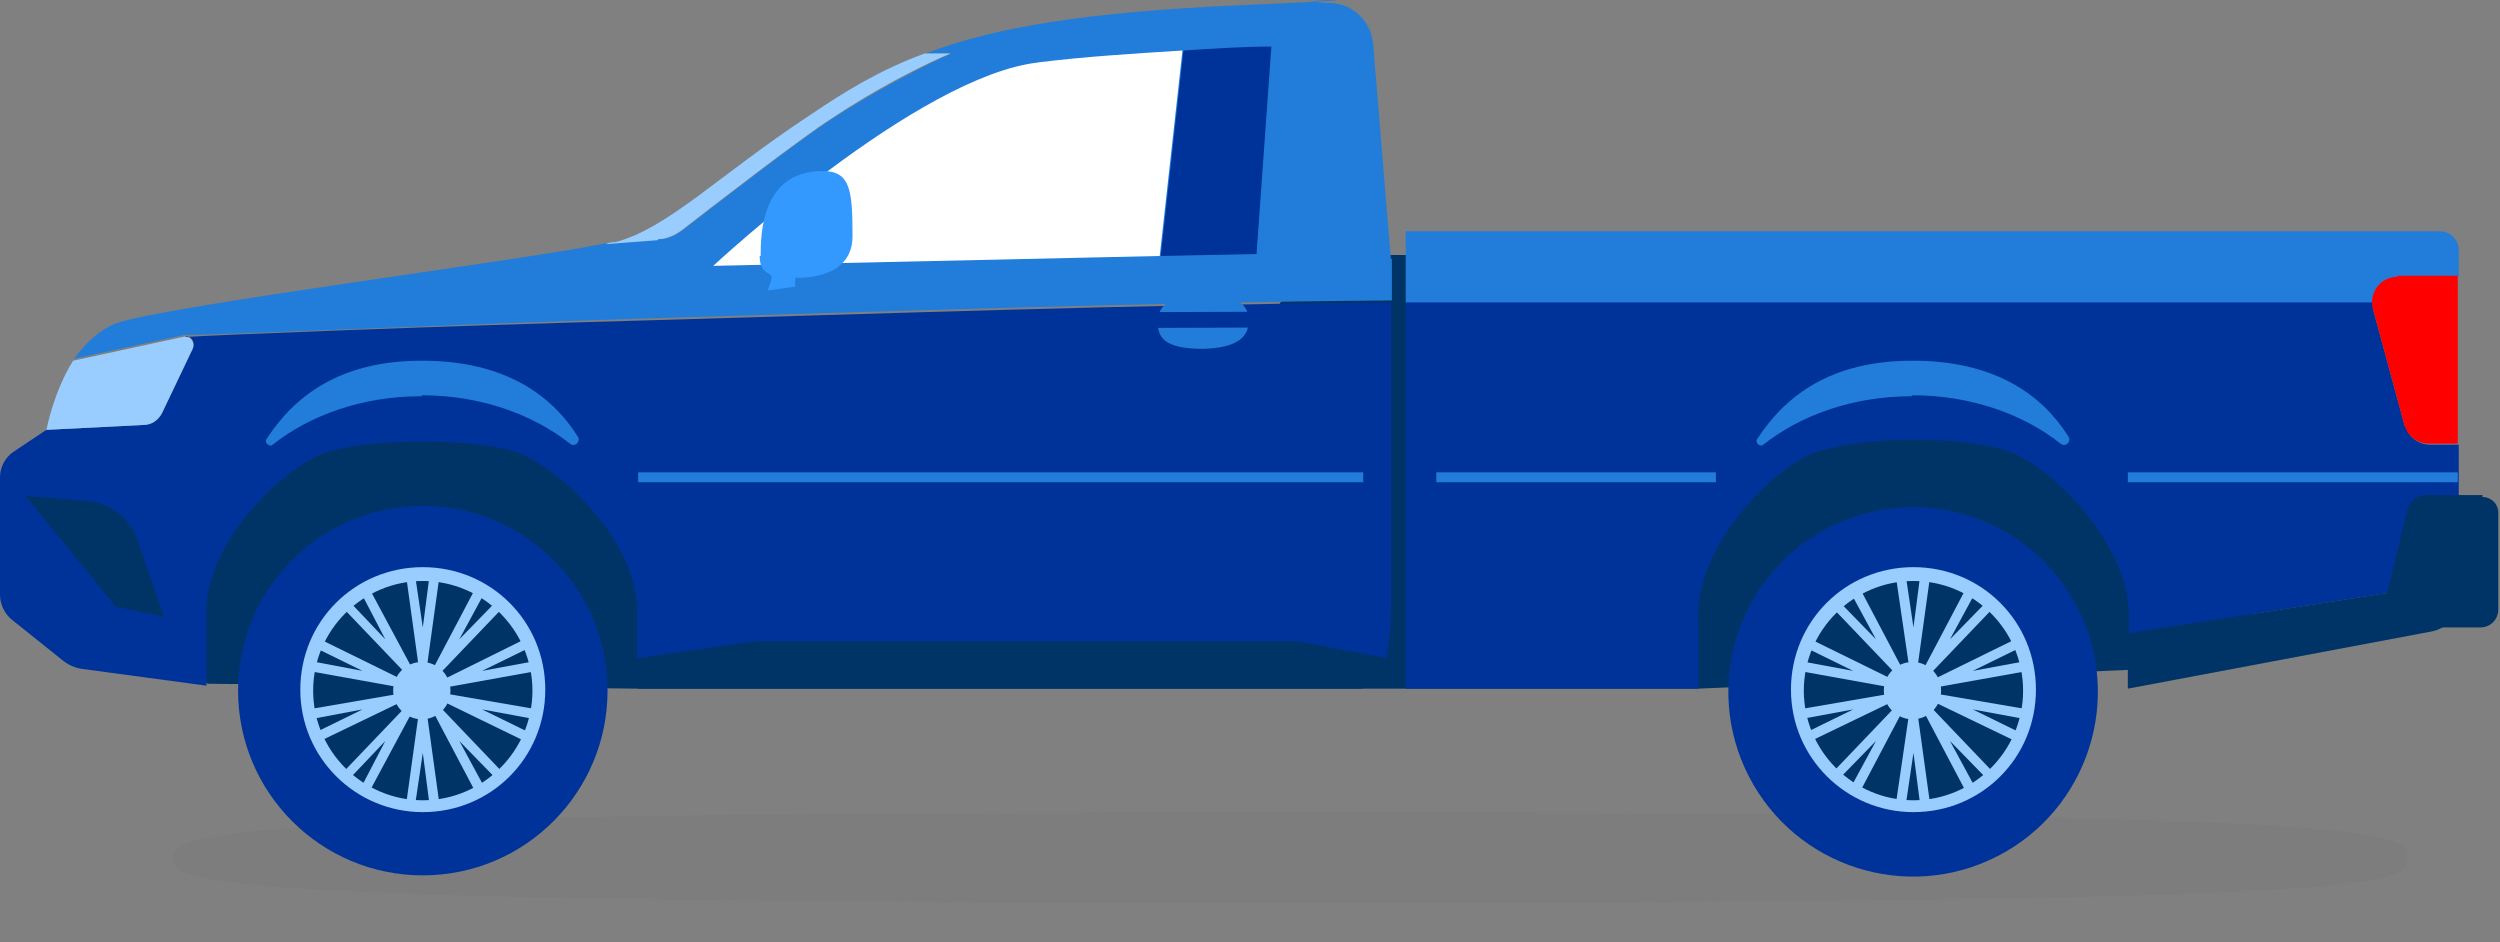 <svg width="130" height="49" viewBox="0 0 130 49" fill="none" xmlns="http://www.w3.org/2000/svg">
<rect x="0" y="0" width="130" height="49" fill="#808080" stroke="none"/>
<g id="commercial_blue">
<g id="Layer_1">
<g id="Group">
<path id="Vector" d="M8.835 33.858L10.787 35.554L33.184 35.81H88.302L110.647 34.834L117.068 33.345V13.26H68.166L64.416 19.116H12.38L8.835 33.858Z" fill="#003366"/>
<path id="Vector_2" d="M125.03 22.095L123.386 16.034V15.674H73.097V35.81H88.302V31.958C88.302 28.157 92.514 23.996 94.671 23.431C95.801 23.122 97.24 22.866 99.5 22.866C101.76 22.866 103.301 23.122 104.329 23.431C106.486 24.099 110.698 28.157 110.698 31.958V32.934L127.855 30.263V23.122H126.365C125.749 23.122 125.235 22.712 125.081 22.146H125.03V22.095Z" fill="#003399"/>
<path id="Vector_3" d="M9.657 17.472C9.965 17.472 10.171 17.832 10.017 18.14L8.424 21.479C8.27 21.838 7.911 22.044 7.5 22.095L2.414 22.352L0.719 23.482C0.257 23.79 0 24.304 0 24.818V30.93C0 31.444 0.257 31.958 0.668 32.266L3.236 34.321C3.544 34.578 3.904 34.732 4.264 34.783L10.736 35.656V31.752C10.736 28.054 14.948 24.099 17.106 23.482C18.236 23.174 19.674 22.968 21.934 22.968C24.194 22.968 25.735 23.174 26.763 23.482C28.92 24.15 33.132 28.054 33.132 31.752V34.269L39.194 33.396H67.446L72.07 34.269C72.224 33.499 72.326 32.677 72.326 31.907V15.726C59.125 15.828 44.896 16.342 33.954 16.65C22.653 16.958 11.095 17.421 9.657 17.523V17.472Z" fill="#003399"/>
<g id="Vector_4" style="mix-blend-mode:multiply" opacity="0.2">
<path d="M125.184 44.594C125.184 45.879 126.109 46.957 68.114 46.957C10.119 46.957 8.989 45.93 8.989 44.594C8.989 43.259 11.66 42.231 68.114 42.231C124.568 42.231 125.184 43.259 125.184 44.594Z" fill="#727272"/>
</g>
<path id="Vector_5" d="M67.498 33.345H39.245L33.184 34.218V35.81H70.632C71.248 35.81 71.813 35.4 71.967 34.732C71.967 34.578 72.07 34.372 72.07 34.218L67.447 33.345H67.498Z" fill="#003366"/>
<path id="Vector_6" d="M110.647 32.934V35.81L126.469 32.831C127.239 32.677 127.804 32.009 127.804 31.239V30.263L110.647 32.934Z" fill="#003366"/>
<path id="Vector_7" d="M123.386 15.674C123.386 14.955 123.951 14.39 124.722 14.39H127.855V13.003C127.855 12.438 127.393 12.027 126.879 12.027H73.097V15.726H123.386V15.674Z" fill="#217DD9"/>
<path id="Vector_8" d="M72.326 13.465L71.402 2.267C71.299 1.137 70.374 0.212 69.244 0.161C65.546 0.007 74.587 -0.147 64.621 0.264C56.351 0.623 51.625 1.445 48.132 2.781H49.467C49.467 2.781 46.745 3.962 43.355 6.12C41.66 7.198 37.088 10.743 35.495 11.976C35.136 12.232 34.725 12.438 34.263 12.438L31.54 12.643C27.379 13.517 8.733 15.88 6.061 16.804C5.137 17.164 4.418 17.883 3.853 18.654L9.554 17.421H9.709C11.147 17.421 22.653 16.907 34.006 16.547C44.947 16.239 59.176 15.726 72.378 15.623V13.363V13.465H72.326Z" fill="#217DD9"/>
<path id="Vector_9" d="M21.934 20.554C24.965 20.554 27.688 21.53 29.64 23.071C29.896 23.277 30.205 22.968 30.051 22.712C28.664 20.503 26.198 18.756 21.934 18.756C17.671 18.756 15.308 20.605 13.87 22.814C13.716 23.02 14.024 23.277 14.178 23.122C16.13 21.581 18.852 20.605 21.883 20.605H21.934V20.554Z" fill="#217DD9"/>
<path id="Vector_10" d="M99.449 20.554C102.479 20.554 105.202 21.53 107.154 23.071C107.411 23.277 107.719 22.968 107.565 22.712C106.178 20.503 103.712 18.756 99.449 18.756C95.185 18.756 92.822 20.605 91.384 22.814C91.23 23.02 91.538 23.277 91.692 23.122C93.644 21.581 96.367 20.605 99.397 20.605L99.449 20.554Z" fill="#217DD9"/>
<path id="Vector_11" d="M64.929 16.701C64.929 17.472 64.415 18.088 62.566 18.14C60.511 18.14 60.203 17.523 60.203 16.753C60.203 15.982 60.665 15.366 62.566 15.315C64.518 15.315 64.929 15.931 64.929 16.701Z" fill="#217DD9"/>
<path id="Vector_12" d="M65.68 16.21L59.516 16.231C59.403 16.232 59.311 16.324 59.311 16.438L59.313 16.848C59.313 16.962 59.405 17.054 59.519 17.053L65.683 17.032C65.796 17.031 65.888 16.939 65.888 16.826L65.886 16.415C65.886 16.301 65.794 16.209 65.68 16.21Z" fill="#003399"/>
<path id="Vector_13" d="M54.039 3.243C47.721 3.911 37.088 13.825 37.088 13.825L60.306 13.311L61.488 2.627C59.022 2.781 56.505 2.935 53.988 3.243H54.039Z" fill="white"/>
<path id="Vector_14" d="M61.539 2.627L60.357 13.311L65.34 13.209L66.111 2.421C64.621 2.421 63.131 2.524 61.539 2.627Z" fill="#003399"/>
<path id="Vector_15" d="M1.387 25.794L4.572 26.05C5.753 26.153 6.729 26.924 7.14 28.054L8.527 32.061L6.01 31.547L1.335 25.794H1.387Z" fill="#003366"/>
<path id="Vector_16" d="M34.211 12.438C34.674 12.438 35.084 12.232 35.444 11.976C37.036 10.743 41.608 7.198 43.303 6.12C46.642 3.911 49.416 2.781 49.416 2.781H48.081C45.718 3.654 43.971 4.733 42.071 6.017C37.396 9.099 34.725 11.873 32.002 12.592C31.848 12.592 31.694 12.592 31.489 12.695L34.211 12.489V12.438Z" fill="#99CCFF"/>
<path id="Vector_17" d="M8.425 21.479L10.017 18.14C10.171 17.78 9.863 17.421 9.503 17.523L3.801 18.756C2.774 20.4 2.415 22.352 2.415 22.352L7.5 22.095C7.911 22.095 8.219 21.838 8.425 21.479Z" fill="#99CCFF"/>
<path id="Vector_18" d="M129.088 25.742H126.16C125.698 25.742 125.287 26.05 125.184 26.513L124.002 31.341C123.848 31.958 124.311 32.626 124.978 32.626H128.985C129.499 32.626 129.91 32.215 129.91 31.701V26.667C129.91 26.205 129.55 25.845 129.088 25.845V25.742Z" fill="#003366"/>
<path id="Vector_19" d="M124.671 14.39C123.797 14.39 123.181 15.212 123.386 16.034L125.03 22.095C125.184 22.66 125.698 23.071 126.314 23.071H127.804V14.339H124.671V14.39Z" fill="#FF0000"/>
<path id="Vector_20" d="M21.986 45.519C27.291 45.519 31.592 41.218 31.592 35.913C31.592 30.608 27.291 26.307 21.986 26.307C16.681 26.307 12.38 30.608 12.38 35.913C12.38 41.218 16.681 45.519 21.986 45.519Z" fill="#003399"/>
<path id="Vector_21" d="M21.986 41.923C25.305 41.923 27.996 39.232 27.996 35.913C27.996 32.594 25.305 29.903 21.986 29.903C18.666 29.903 15.976 32.594 15.976 35.913C15.976 39.232 18.666 41.923 21.986 41.923Z" fill="#003366"/>
<path id="Vector_22" d="M21.985 42.231C18.492 42.231 15.616 39.406 15.616 35.862C15.616 32.317 18.441 29.492 21.985 29.492C25.53 29.492 28.355 32.317 28.355 35.862C28.355 39.406 25.53 42.231 21.985 42.231ZM21.985 30.211C18.852 30.211 16.284 32.78 16.284 35.913C16.284 39.047 18.852 41.615 21.985 41.615C25.119 41.615 27.687 39.047 27.687 35.913C27.687 32.78 25.119 30.211 21.985 30.211Z" fill="#99CCFF"/>
<path id="Vector_23" d="M21.986 36.221L21.112 29.903L21.575 29.852L21.986 32.626L22.345 29.852L22.859 29.903L21.986 36.221Z" fill="#99CCFF"/>
<path id="Vector_24" d="M22.191 36.17L17.773 31.547L18.133 31.239L20.034 33.242L18.749 30.776L19.16 30.52L22.191 36.17Z" fill="#99CCFF"/>
<path id="Vector_25" d="M22.294 36.016L16.027 34.886L16.13 34.372L18.852 34.886L16.335 33.653L16.541 33.191L22.294 36.016Z" fill="#99CCFF"/>
<path id="Vector_26" d="M16.541 38.584L16.335 38.122L18.852 36.889L16.13 37.403L16.027 36.889L22.294 35.81L16.541 38.584Z" fill="#99CCFF"/>
<path id="Vector_27" d="M19.16 41.255L18.749 40.999L20.034 38.533L18.133 40.536L17.773 40.228L22.191 35.605L19.16 41.255Z" fill="#99CCFF"/>
<path id="Vector_28" d="M21.575 41.923L21.112 41.872L21.986 35.554L22.859 41.872L22.345 41.923L21.986 39.149L21.575 41.923Z" fill="#99CCFF"/>
<path id="Vector_29" d="M24.76 41.255L21.78 35.605L26.198 40.228L25.838 40.536L23.886 38.533L25.222 40.999L24.76 41.255Z" fill="#99CCFF"/>
<path id="Vector_30" d="M27.379 38.584L21.677 35.81L27.944 36.889L27.841 37.403L25.067 36.889L27.585 38.122L27.379 38.584Z" fill="#99CCFF"/>
<path id="Vector_31" d="M21.677 36.016L27.379 33.191L27.585 33.653L25.067 34.886L27.841 34.372L27.944 34.886L21.677 36.016Z" fill="#99CCFF"/>
<path id="Vector_32" d="M21.78 36.17L24.76 30.52L25.222 30.776L23.886 33.242L25.838 31.239L26.198 31.547L21.78 36.17Z" fill="#99CCFF"/>
<path id="Vector_33" d="M23.424 35.913C23.424 35.091 22.756 34.423 21.934 34.423C21.112 34.423 20.444 35.091 20.444 35.913C20.444 36.735 21.112 37.403 21.934 37.403C22.756 37.403 23.424 36.735 23.424 35.913Z" fill="#99CCFF"/>
<path id="Vector_34" d="M103.872 44.52C108.591 42.095 110.45 36.304 108.025 31.585C105.6 26.867 99.809 25.008 95.091 27.433C90.372 29.857 88.513 35.648 90.938 40.367C93.363 45.085 99.154 46.945 103.872 44.52Z" fill="#003399"/>
<path id="Vector_35" d="M99.5 41.923C102.82 41.923 105.51 39.232 105.51 35.913C105.51 32.594 102.82 29.903 99.5 29.903C96.181 29.903 93.49 32.594 93.49 35.913C93.49 39.232 96.181 41.923 99.5 41.923Z" fill="#003366"/>
<path id="Vector_36" d="M99.499 42.231C96.007 42.231 93.13 39.406 93.13 35.862C93.13 32.317 95.955 29.492 99.499 29.492C103.044 29.492 105.869 32.317 105.869 35.862C105.869 39.406 103.044 42.231 99.499 42.231ZM99.499 30.211C96.366 30.211 93.798 32.78 93.798 35.913C93.798 39.047 96.366 41.615 99.499 41.615C102.633 41.615 105.201 39.047 105.201 35.913C105.201 32.78 102.633 30.211 99.499 30.211Z" fill="#99CCFF"/>
<path id="Vector_37" d="M99.5 36.221L98.575 29.903L99.089 29.852L99.5 32.626L99.859 29.852L100.373 29.903L99.5 36.221Z" fill="#99CCFF"/>
<path id="Vector_38" d="M99.654 36.17L95.236 31.547L95.596 31.239L97.548 33.242L96.212 30.776L96.675 30.52L99.654 36.17Z" fill="#99CCFF"/>
<path id="Vector_39" d="M99.808 36.016L93.541 34.886L93.592 34.372L96.366 34.886L93.849 33.653L94.055 33.191L99.808 36.016Z" fill="#99CCFF"/>
<path id="Vector_40" d="M94.055 38.584L93.849 38.122L96.366 36.889L93.592 37.403L93.541 36.889L99.808 35.81L94.055 38.584Z" fill="#99CCFF"/>
<path id="Vector_41" d="M96.675 41.255L96.212 40.999L97.548 38.533L95.596 40.536L95.236 40.228L99.654 35.605L96.675 41.255Z" fill="#99CCFF"/>
<path id="Vector_42" d="M99.089 41.923L98.575 41.872L99.5 35.554L100.373 41.872L99.859 41.923L99.5 39.149L99.089 41.923Z" fill="#99CCFF"/>
<path id="Vector_43" d="M102.274 41.255L99.295 35.605L103.713 40.228L103.353 40.536L101.401 38.533L102.737 40.999L102.274 41.255Z" fill="#99CCFF"/>
<path id="Vector_44" d="M104.894 38.584L99.141 35.81L105.459 36.889L105.356 37.403L102.582 36.889L105.099 38.122L104.894 38.584Z" fill="#99CCFF"/>
<path id="Vector_45" d="M99.141 36.016L104.894 33.191L105.099 33.653L102.582 34.886L105.356 34.372L105.459 34.886L99.141 36.016Z" fill="#99CCFF"/>
<path id="Vector_46" d="M99.295 36.17L102.274 30.52L102.737 30.776L101.401 33.242L103.353 31.239L103.713 31.547L99.295 36.17Z" fill="#99CCFF"/>
<path id="Vector_47" d="M100.938 35.913C100.938 35.091 100.271 34.423 99.449 34.423C98.627 34.423 97.959 35.091 97.959 35.913C97.959 36.735 98.627 37.403 99.449 37.403C100.271 37.403 100.938 36.735 100.938 35.913Z" fill="#99CCFF"/>
<path id="Vector_48" d="M70.888 24.561H33.184V25.075H70.888V24.561Z" fill="#217DD9"/>
<path id="Vector_49" d="M89.227 24.561H74.689V25.075H89.227V24.561Z" fill="#217DD9"/>
<path id="Vector_50" d="M127.804 24.561H110.647V25.075H127.804V24.561Z" fill="#217DD9"/>
<path id="Vector_51" d="M39.502 13.311C39.502 14.339 40.221 14.133 40.118 14.493C40.016 14.904 39.913 15.109 39.913 15.109L41.351 14.904V14.441C41.351 14.441 44.331 14.647 44.331 12.284C44.331 9.921 44.228 8.894 42.789 8.894C39.656 8.894 39.553 12.027 39.553 13.311H39.502Z" fill="#3399FF"/>
</g>
</g>
</g>
</svg>
